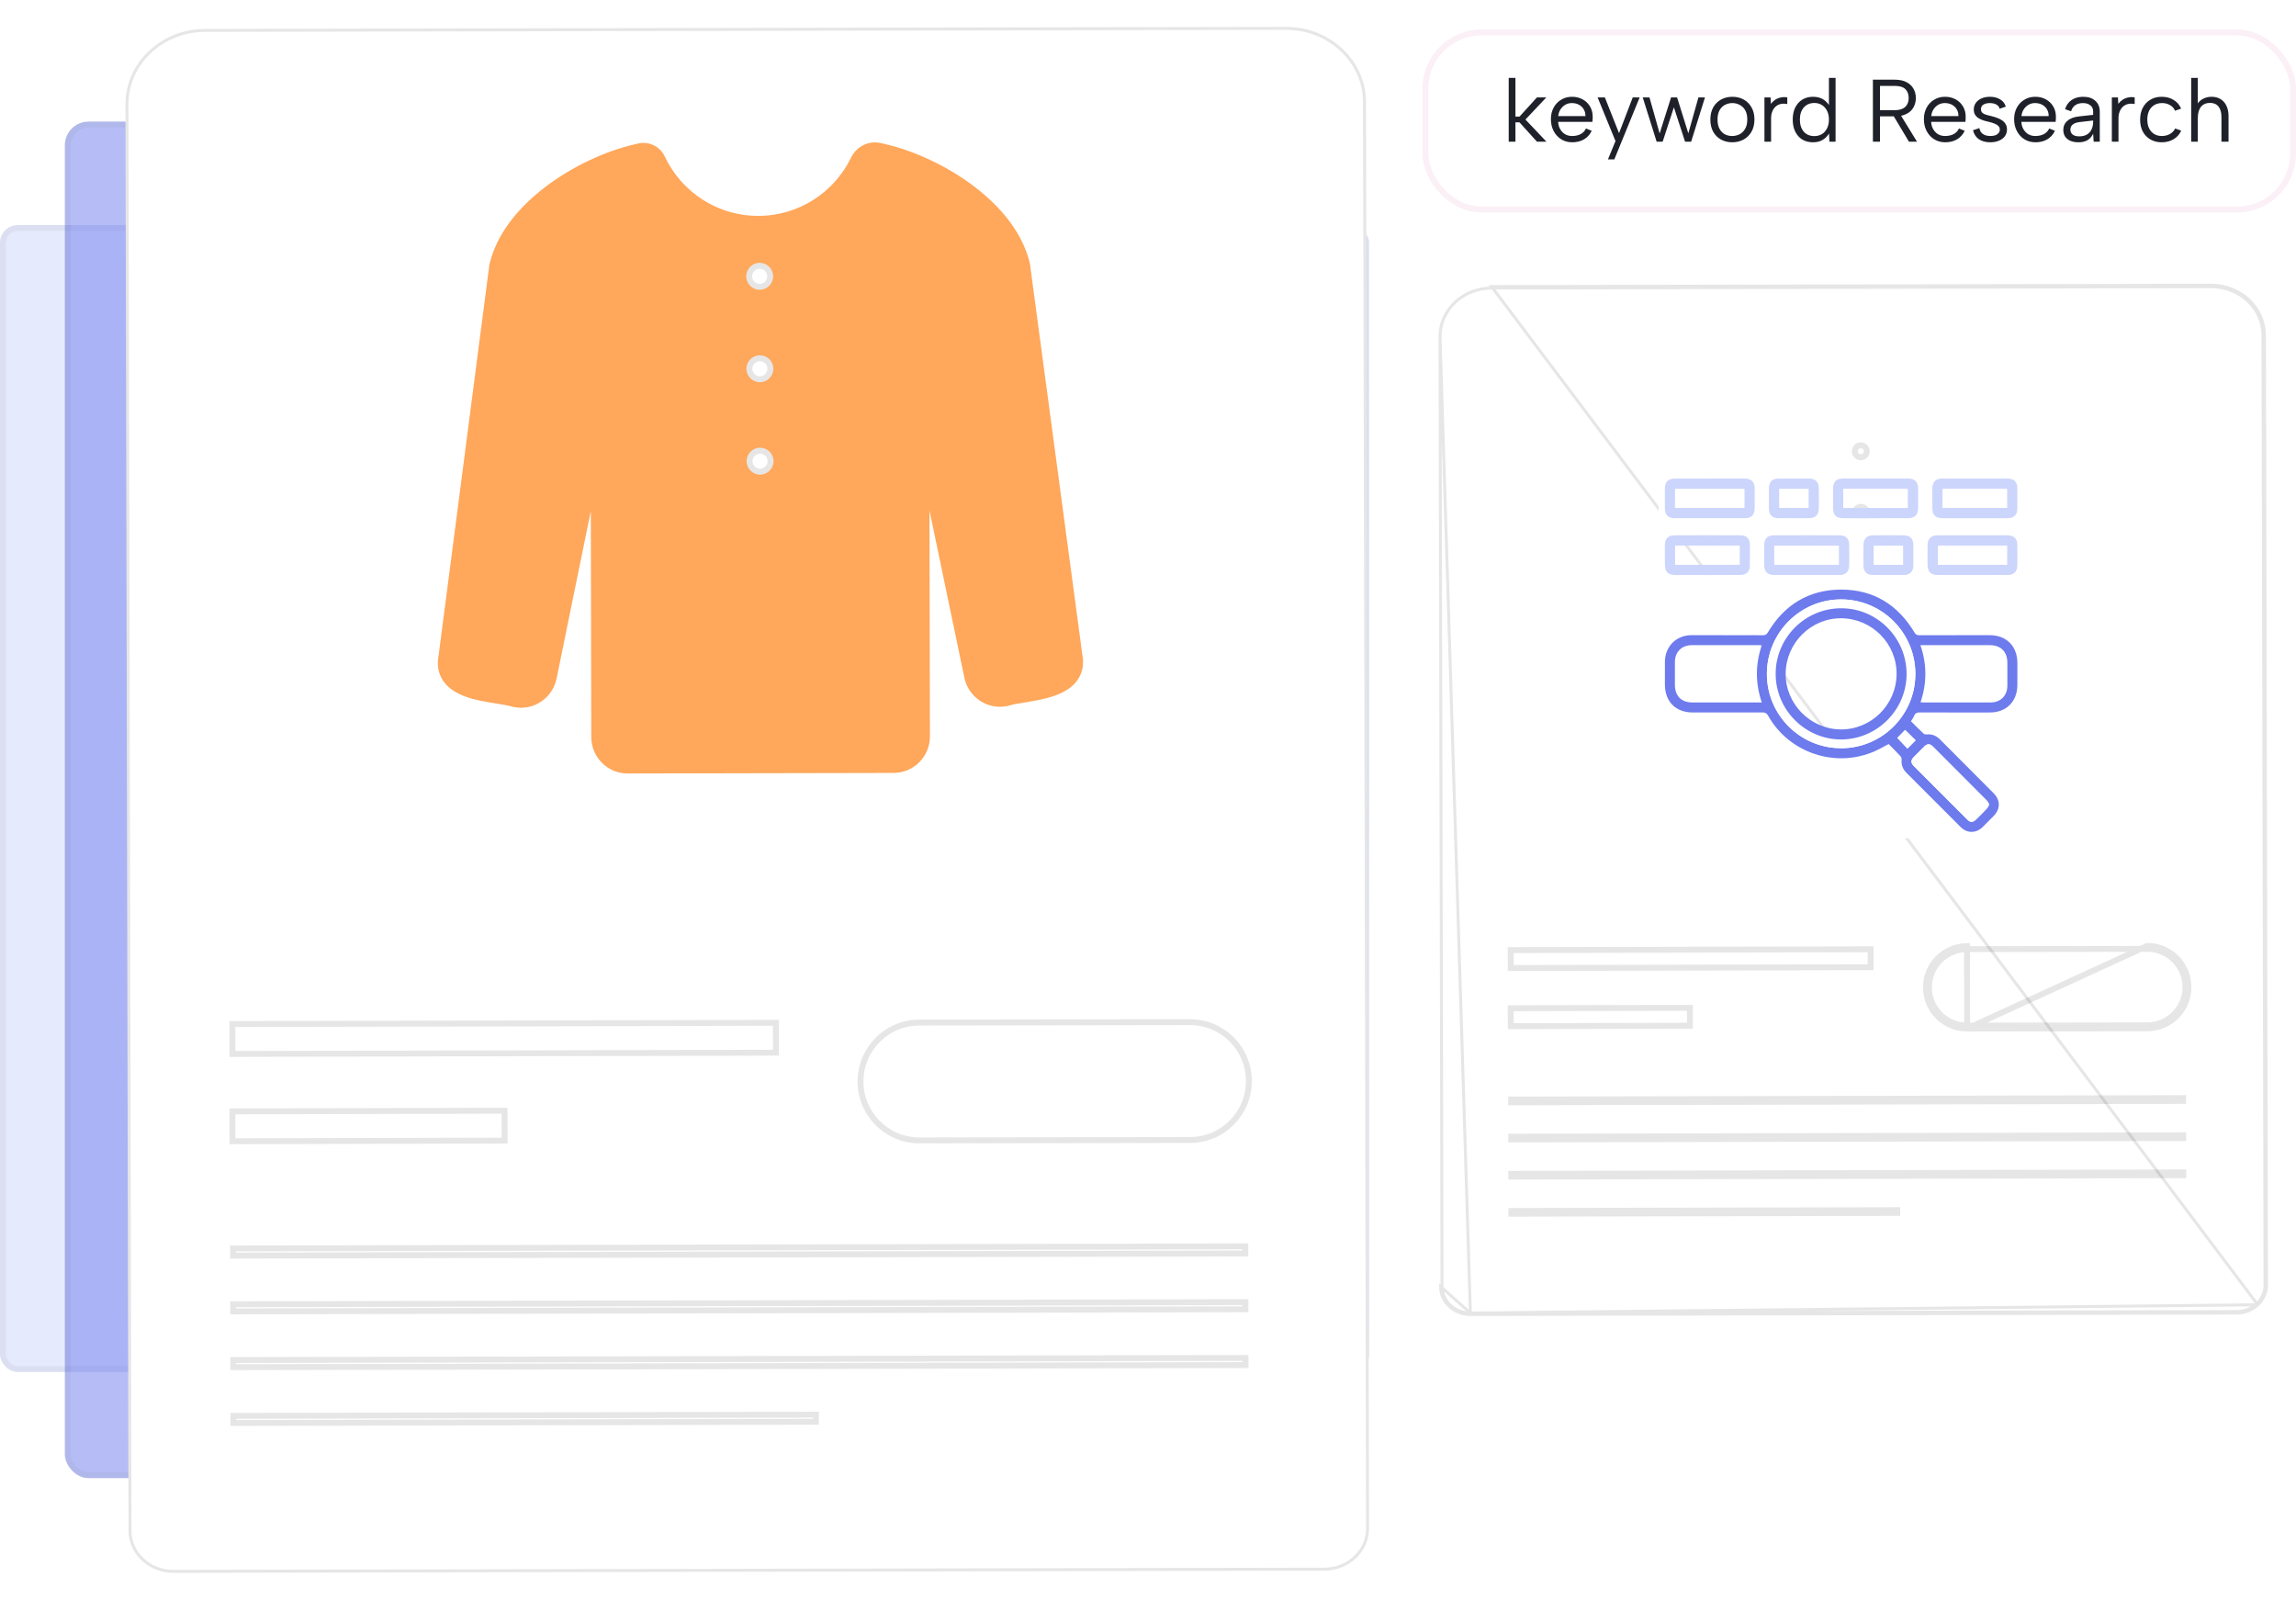 <svg width="389" height="271" viewBox="0 0 389 271" fill="none" xmlns="http://www.w3.org/2000/svg">
<g opacity="0.5">
<rect y="38.122" width="231.949" height="194.311" rx="3" fill="#CCD5FC"/>
<rect x="0.5" y="38.622" width="230.949" height="193.311" rx="2.5" stroke="black" stroke-opacity="0.1"/>
</g>
<g opacity="0.5">
<rect x="10.99" y="20.605" width="209.968" height="229.796" rx="4" fill="#6D7BED"/>
<rect x="11.49" y="21.105" width="208.968" height="228.796" rx="3.5" stroke="black" stroke-opacity="0.1"/>
</g>
<g filter="url(#filter0_d_1375_1781)">
<path d="M29.357 266.453C25.185 266.453 21.784 263.255 21.776 259.323L21.259 17.655C21.244 10.636 27.293 4.913 34.742 4.899L217.894 4.553C225.358 4.553 231.418 10.252 231.432 17.258L231.949 258.925C231.952 260.833 231.168 262.63 229.738 263.98C228.308 265.333 226.407 266.08 224.382 266.083L29.372 266.453H29.357Z" fill="white"/>
<path d="M34.743 5.149L34.743 5.149L217.894 4.803C225.235 4.803 231.168 10.404 231.182 17.258L231.699 258.926C231.702 260.762 230.948 262.494 229.566 263.798L229.566 263.798C228.184 265.106 226.344 265.83 224.382 265.833L29.372 266.203H29.371H29.357C25.308 266.203 22.034 263.103 22.026 259.322L21.509 17.655C21.509 17.655 21.509 17.655 21.509 17.655C21.495 10.787 27.417 5.162 34.743 5.149Z" stroke="black" stroke-opacity="0.1" stroke-width="0.5"/>
<path d="M39.487 212.709L39.484 211.503L210.985 211.143L210.987 212.349L39.487 212.709Z" stroke="black" stroke-opacity="0.1"/>
<path d="M39.389 193.338L39.376 188.277L85.48 188.164L85.493 193.225L39.389 193.338Z" stroke="black" stroke-opacity="0.1"/>
<path d="M39.388 178.544L39.376 173.483L131.455 173.274L131.467 178.334L39.388 178.544Z" stroke="black" stroke-opacity="0.1"/>
<path d="M39.507 222.161L39.504 220.955L211.004 220.595L211.007 221.801L39.507 222.161Z" stroke="black" stroke-opacity="0.1"/>
<path d="M155.778 193.194L155.778 193.194C150.277 193.205 145.805 188.746 145.794 183.232C145.783 177.72 150.236 173.242 155.74 173.231C155.74 173.231 155.74 173.231 155.74 173.231L201.606 173.162L201.606 173.162C207.108 173.151 211.579 177.61 211.59 183.124C211.601 188.639 207.149 193.114 201.645 193.125C201.645 193.125 201.645 193.125 201.644 193.125L155.778 193.194Z" stroke="black" stroke-opacity="0.1"/>
<path d="M39.522 231.614L39.52 230.408L211.02 230.048L211.022 231.255L39.522 231.614Z" stroke="black" stroke-opacity="0.1"/>
<path d="M39.546 241.066L39.543 239.86L138.233 239.653L138.236 240.859L39.546 241.066Z" stroke="black" stroke-opacity="0.1"/>
<path d="M106.334 130.03C103.5 130.03 101.191 127.72 101.185 124.881L101.088 76.743L93.313 114.771C92.825 117.161 90.706 118.896 88.273 118.896C87.926 118.896 87.578 118.861 87.237 118.789L87.188 118.778L87.139 118.763C86.432 118.542 85.384 118.375 84.276 118.197C81.266 117.716 77.521 117.115 75.936 114.797C75.235 113.77 75.028 112.533 75.324 111.112L83.905 45.057L83.917 45.008C85.235 39.293 89.712 34.944 93.236 32.298C97.567 29.047 102.908 26.534 107.891 25.397C108.066 25.357 108.241 25.32 108.416 25.282L108.445 25.276C108.635 25.236 108.836 25.216 109.04 25.216C110.183 25.216 111.239 25.889 111.728 26.933C114.76 33.402 121.331 37.581 128.459 37.581H128.496C135.639 37.567 142.006 33.555 145.11 27.109C145.69 25.904 146.914 25.127 148.223 25.127C148.45 25.127 148.68 25.15 148.904 25.196L148.933 25.202C149.125 25.242 149.323 25.285 149.518 25.328C154.49 26.447 159.825 28.941 164.156 32.168C167.683 34.794 172.166 39.12 173.501 44.813L173.513 44.861L182.364 110.899C182.665 112.317 182.464 113.557 181.766 114.584C180.19 116.908 176.448 117.524 173.441 118.018C172.332 118.2 171.284 118.372 170.578 118.597L170.529 118.611L170.48 118.622C170.133 118.694 169.776 118.732 169.423 118.732C166.999 118.732 164.883 117.006 164.386 114.627L156.457 76.628L156.554 124.766C156.56 127.611 154.254 129.929 151.414 129.935L106.334 130.027V130.03Z" fill="#FFA75A"/>
<path d="M148.222 26.136C148.38 26.136 148.538 26.153 148.698 26.184C148.704 26.184 148.713 26.187 148.719 26.19C148.911 26.23 149.103 26.274 149.296 26.317C158.535 28.396 170.341 35.766 172.52 45.047L181.369 111.077C182.632 116.855 173.675 116.562 170.272 117.641C169.985 117.701 169.7 117.73 169.419 117.73C167.498 117.73 165.774 116.384 165.367 114.428L155.43 66.801L155.548 124.774C155.554 127.066 153.701 128.93 151.412 128.933L128.88 128.979L106.347 129.025H106.339C104.053 129.025 102.197 127.173 102.195 124.883L102.077 66.91L92.333 114.577C91.931 116.542 90.205 117.897 88.275 117.897C87.999 117.897 87.72 117.868 87.439 117.81C84.033 116.743 75.076 117.074 76.316 111.292L84.894 45.246C87.043 35.929 98.852 28.503 108.111 26.392C108.28 26.351 108.452 26.314 108.625 26.276C108.63 26.276 108.636 26.276 108.642 26.274C108.774 26.245 108.906 26.233 109.038 26.233C109.788 26.233 110.488 26.673 110.816 27.372C113.929 34.008 120.661 38.599 128.458 38.599C128.469 38.599 128.483 38.599 128.498 38.599C136.214 38.584 142.871 34.077 146.016 27.556C146.433 26.694 147.297 26.144 148.225 26.144M148.222 24.122C146.527 24.122 144.951 25.123 144.204 26.673C142.797 29.59 140.611 32.061 137.883 33.815C135.083 35.616 131.835 36.571 128.492 36.577H128.455C125.072 36.577 121.792 35.607 118.969 33.775C116.215 31.989 114.024 29.475 112.631 26.507C111.976 25.111 110.563 24.208 109.032 24.208C108.76 24.208 108.487 24.237 108.223 24.295L108.194 24.3C108.019 24.338 107.841 24.378 107.66 24.418C102.545 25.583 97.065 28.163 92.626 31.494C85.997 36.467 83.694 41.466 82.93 44.783L82.907 44.878L82.896 44.975L74.326 110.947C73.984 112.63 74.246 114.114 75.102 115.365C76.931 118.04 80.911 118.679 84.111 119.191C85.185 119.363 86.195 119.525 86.833 119.723L86.931 119.755L87.031 119.775C87.439 119.858 87.855 119.901 88.269 119.901C91.178 119.901 93.711 117.828 94.294 114.971L100.098 86.579L100.176 124.88C100.181 128.272 102.944 131.033 106.33 131.033L128.877 130.987L151.409 130.941C154.804 130.935 157.558 128.162 157.552 124.762L157.475 86.461L163.394 114.83C163.985 117.672 166.518 119.735 169.416 119.735C169.838 119.735 170.263 119.691 170.68 119.602L170.78 119.582L170.878 119.55C171.515 119.349 172.526 119.182 173.597 119.007C176.794 118.48 180.774 117.828 182.592 115.147C183.442 113.893 183.698 112.406 183.347 110.726L174.508 44.774L174.493 44.676L174.47 44.581C173.695 41.277 171.377 36.3 164.746 31.362C160.306 28.054 154.833 25.497 149.729 24.349C149.528 24.303 149.327 24.26 149.126 24.217L149.098 24.211C148.808 24.151 148.512 24.122 148.216 24.122H148.222Z" fill="#FFA75A"/>
<path d="M130.987 46.804C130.987 48.064 129.974 49.085 128.716 49.088C127.458 49.091 126.438 48.073 126.436 46.813C126.436 45.553 127.449 44.532 128.707 44.529C129.965 44.529 130.985 45.545 130.987 46.804Z" fill="white"/>
<path d="M130.487 46.805C130.487 47.791 129.695 48.586 128.715 48.588C127.734 48.59 126.938 47.797 126.936 46.812C126.936 45.827 127.728 45.032 128.708 45.029C129.69 45.03 130.485 45.822 130.487 46.805Z" stroke="black" stroke-opacity="0.1"/>
<path d="M131.019 62.464C131.019 63.724 130.005 64.745 128.747 64.748C127.489 64.748 126.47 63.733 126.467 62.473C126.464 61.213 127.481 60.192 128.738 60.189C129.996 60.189 131.016 61.204 131.019 62.464Z" fill="white"/>
<path d="M130.519 62.465C130.518 63.45 129.727 64.245 128.747 64.248C127.764 64.248 126.969 63.455 126.967 62.472C126.965 61.488 127.758 60.691 128.739 60.689C129.721 60.689 130.516 61.481 130.519 62.465Z" stroke="black" stroke-opacity="0.1"/>
<path d="M131.051 78.123C131.051 79.383 130.037 80.404 128.779 80.407C127.521 80.407 126.502 79.392 126.499 78.132C126.496 76.872 127.513 75.851 128.771 75.848C130.029 75.848 131.048 76.864 131.051 78.123Z" fill="white"/>
<path d="M130.551 78.124C130.551 79.109 129.759 79.905 128.779 79.907C127.797 79.907 127.001 79.115 126.999 78.131C126.997 77.147 127.79 76.351 128.771 76.348C129.753 76.349 130.548 77.14 130.551 78.124Z" stroke="black" stroke-opacity="0.1"/>
</g>
<g filter="url(#filter1_d_1375_1781)">
<path d="M249.115 222.69C246.336 222.69 244.073 220.561 244.067 217.943L243.723 57.041C243.713 52.367 247.74 48.556 252.7 48.547L374.643 48.317C379.612 48.317 383.647 52.111 383.656 56.776L384 217.678C384.002 218.948 383.48 220.145 382.528 221.044C381.576 221.945 380.31 222.442 378.962 222.444L249.124 222.69H249.115Z" fill="white"/>
<path d="M382.528 221.044C383.48 220.145 384.002 218.948 384 217.678L383.656 56.776C383.647 52.111 379.612 48.317 374.643 48.317M382.528 221.044L252.7 48.547L374.643 48.317M382.528 221.044C381.576 221.945 380.31 222.442 378.962 222.444L249.124 222.69M382.528 221.044L249.124 222.44M374.643 48.317L374.643 48.567L374.643 48.567M374.643 48.317V48.567M374.643 48.567C379.489 48.567 383.397 52.264 383.406 56.776L383.75 217.679C383.752 218.878 383.26 220.009 382.357 220.862L382.356 220.862C381.452 221.718 380.248 222.192 378.962 222.194L249.124 222.44M374.643 48.567L252.7 48.797L252.7 48.797C247.864 48.806 243.963 52.518 243.973 57.04L249.124 222.44M249.124 222.44V222.69M249.124 222.44H249.115C246.46 222.44 244.322 220.409 244.317 217.942L243.973 57.04L249.124 222.44ZM249.124 222.44L249.124 222.69M249.124 222.44L244.067 217.943C244.073 220.561 246.336 222.69 249.115 222.69H249.124" stroke="black" stroke-opacity="0.1" stroke-width="0.5"/>
<path d="M256.025 186.74L256.024 186.271L369.875 186.032L369.876 186.501L256.025 186.74Z" stroke="black" stroke-opacity="0.1"/>
<path d="M255.96 173.841L255.952 170.806L286.314 170.732L286.322 173.767L255.96 173.841Z" stroke="black" stroke-opacity="0.1"/>
<path d="M255.959 163.991L255.952 160.956L316.925 160.818L316.931 163.853L255.959 163.991Z" stroke="black" stroke-opacity="0.1"/>
<path d="M256.04 193.033L256.039 192.564L369.89 192.326L369.891 192.794L256.04 193.033Z" stroke="black" stroke-opacity="0.1"/>
<path d="M333.286 174.246L363.824 174.2C367.673 174.193 370.785 171.063 370.778 167.208C370.77 163.353 367.644 160.236 363.797 160.243L333.286 174.246ZM333.286 174.246C329.439 174.254 326.312 171.136 326.305 167.281C326.297 163.428 329.41 160.297 333.259 160.289L333.286 174.246ZM370.278 167.209C370.285 170.789 367.395 173.693 363.823 173.7L333.285 173.746H333.285C329.714 173.753 326.812 170.86 326.805 167.28C326.798 163.702 329.688 160.796 333.26 160.789C333.26 160.789 333.26 160.789 333.26 160.789L363.798 160.743L363.798 160.743C367.368 160.736 370.271 163.63 370.278 167.209Z" stroke="black" stroke-opacity="0.1"/>
<path d="M256.049 199.327L256.048 198.858L369.899 198.62L369.9 199.088L256.049 199.327Z" stroke="black" stroke-opacity="0.1"/>
<path d="M256.065 205.619L256.064 205.15L321.437 205.013L321.438 205.482L256.065 205.619Z" stroke="black" stroke-opacity="0.1"/>
<path d="M316.781 76.448C316.781 77.287 316.106 77.967 315.268 77.969C314.431 77.97 313.752 77.293 313.75 76.454C313.75 75.615 314.425 74.935 315.262 74.933C316.1 74.933 316.779 75.609 316.781 76.448Z" fill="white"/>
<path d="M316.281 76.448C316.28 77.013 315.827 77.467 315.267 77.469C314.707 77.47 314.252 77.017 314.25 76.453C314.25 75.889 314.703 75.435 315.263 75.433C315.825 75.433 316.279 75.886 316.281 76.448Z" stroke="black" stroke-opacity="0.1"/>
<path d="M316.799 86.874C316.799 87.713 316.124 88.392 315.287 88.394C314.449 88.394 313.77 87.718 313.769 86.879C313.767 86.041 314.444 85.361 315.281 85.359C316.119 85.359 316.797 86.035 316.799 86.874Z" fill="white"/>
<path d="M316.299 86.874C316.299 87.439 315.846 87.893 315.286 87.894C314.724 87.894 314.27 87.441 314.269 86.878C314.267 86.316 314.721 85.861 315.282 85.859C315.843 85.859 316.298 86.312 316.299 86.874Z" stroke="black" stroke-opacity="0.1"/>
<path d="M316.823 97.3C316.823 98.139 316.148 98.819 315.31 98.82C314.473 98.82 313.794 98.144 313.792 97.306C313.79 96.467 314.467 95.787 315.304 95.785C316.142 95.785 316.821 96.461 316.823 97.3Z" fill="white"/>
<path d="M316.323 97.301C316.322 97.865 315.869 98.319 315.31 98.32C314.748 98.32 314.293 97.867 314.292 97.305C314.291 96.742 314.744 96.287 315.305 96.285C315.867 96.285 316.321 96.738 316.323 97.301Z" stroke="black" stroke-opacity="0.1"/>
</g>
<g clip-path="url(#clip0_1375_1781)">
<path d="M343 142H281V80H343V142ZM323.764 122.183C323.961 121.855 324.171 121.597 324.281 121.303C324.477 120.768 324.841 120.686 325.359 120.688C329.287 120.708 333.216 120.702 337.144 120.697C339.94 120.694 341.784 118.836 341.791 116.02C341.794 114.788 341.792 113.556 341.791 112.326C341.786 109.442 339.945 107.603 337.06 107.601C333.091 107.6 329.123 107.595 325.154 107.611C324.758 107.611 324.558 107.485 324.355 107.144C321.545 102.446 317.406 99.877 311.932 99.882C306.464 99.887 302.317 102.443 299.511 107.146C299.306 107.488 299.104 107.611 298.71 107.609C294.661 107.595 290.612 107.592 286.562 107.603C284.003 107.609 282.1 109.521 282.079 112.083C282.067 113.375 282.075 114.668 282.077 115.96C282.08 118.857 283.905 120.696 286.785 120.697C290.713 120.7 294.642 120.705 298.57 120.689C299.038 120.687 299.314 120.802 299.563 121.245C303.128 127.585 311.005 130.196 317.653 127.249C318.436 126.902 319.18 126.464 319.987 126.045C320.661 126.732 321.348 127.414 322.004 128.124C322.13 128.26 322.188 128.518 322.173 128.712C322.107 129.576 322.379 130.294 322.986 130.903C326.05 133.971 329.105 137.048 332.179 140.106C333.285 141.207 334.787 141.191 335.901 140.109C336.537 139.491 337.162 138.861 337.782 138.225C338.938 137.04 338.933 135.548 337.754 134.363C334.738 131.332 331.712 128.312 328.698 125.279C328.076 124.655 327.358 124.343 326.472 124.416C326.289 124.43 326.04 124.409 325.923 124.298C325.19 123.612 324.484 122.895 323.762 122.181L323.764 122.183ZM334.201 97.415C336.193 97.415 338.185 97.421 340.178 97.412C341.205 97.407 341.779 96.821 341.789 95.792C341.799 94.664 341.796 93.533 341.789 92.405C341.784 91.254 341.245 90.689 340.091 90.687C336.167 90.677 332.242 90.679 328.319 90.687C327.127 90.689 326.585 91.246 326.578 92.432C326.572 93.501 326.573 94.57 326.578 95.639C326.583 96.861 327.132 97.415 328.344 97.416C330.296 97.42 332.248 97.416 334.201 97.416V97.415ZM289.68 81.072C287.709 81.072 285.736 81.069 283.764 81.072C282.648 81.075 282.085 81.632 282.079 82.735C282.072 83.864 282.072 84.994 282.079 86.123C282.085 87.211 282.618 87.777 283.703 87.779C287.688 87.79 291.671 87.79 295.656 87.779C296.731 87.776 297.278 87.204 297.288 86.121C297.299 84.992 297.299 83.862 297.288 82.734C297.277 81.629 296.708 81.074 295.596 81.07C293.624 81.066 291.651 81.07 289.68 81.07V81.072ZM306.071 97.415C307.925 97.415 309.777 97.42 311.63 97.413C312.72 97.41 313.284 96.868 313.297 95.794C313.311 94.623 313.311 93.453 313.297 92.282C313.284 91.262 312.749 90.695 311.724 90.69C307.978 90.672 304.231 90.672 300.485 90.69C299.448 90.695 298.904 91.291 298.894 92.339C298.885 93.45 298.888 94.559 298.894 95.669C298.901 96.853 299.456 97.412 300.633 97.415C302.447 97.42 304.258 97.415 306.071 97.415ZM289.27 97.415C291.143 97.415 293.016 97.423 294.89 97.412C295.891 97.405 296.464 96.83 296.474 95.833C296.485 94.641 296.485 93.451 296.474 92.26C296.464 91.281 295.93 90.698 294.942 90.692C291.175 90.671 287.408 90.671 283.643 90.692C282.629 90.697 282.09 91.289 282.082 92.3C282.072 93.411 282.077 94.52 282.08 95.631C282.083 96.888 282.618 97.415 283.895 97.416C285.687 97.418 287.481 97.416 289.273 97.416L289.27 97.415ZM334.538 87.785C336.411 87.785 338.284 87.795 340.157 87.782C341.247 87.774 341.783 87.217 341.789 86.131C341.796 84.979 341.799 83.83 341.789 82.679C341.779 81.647 341.206 81.075 340.166 81.074C336.44 81.067 332.715 81.067 328.989 81.074C327.957 81.075 327.402 81.65 327.393 82.7C327.385 83.81 327.389 84.92 327.393 86.031C327.397 87.28 327.897 87.781 329.161 87.785C330.954 87.792 332.746 87.785 334.54 87.785H334.538ZM317.75 87.785C319.622 87.785 321.495 87.798 323.368 87.781C324.413 87.771 324.96 87.203 324.972 86.155C324.983 85.005 324.984 83.854 324.972 82.703C324.96 81.637 324.382 81.074 323.305 81.072C319.6 81.067 315.894 81.067 312.187 81.072C311.141 81.072 310.582 81.626 310.569 82.674C310.555 83.783 310.561 84.894 310.566 86.005C310.571 87.296 311.062 87.782 312.371 87.785C314.164 87.79 315.956 87.785 317.75 87.785ZM319.923 97.415C320.809 97.415 321.694 97.425 322.579 97.412C323.58 97.397 324.148 96.832 324.159 95.829C324.172 94.66 324.169 93.49 324.159 92.319C324.151 91.265 323.62 90.7 322.567 90.687C320.817 90.664 319.065 90.664 317.314 90.687C316.298 90.7 315.738 91.263 315.72 92.269C315.697 93.459 315.696 94.649 315.72 95.839C315.741 96.842 316.324 97.397 317.323 97.41C318.189 97.421 319.054 97.413 319.92 97.412L319.923 97.415ZM303.895 87.785C304.78 87.785 305.666 87.8 306.551 87.782C307.568 87.761 308.125 87.222 308.146 86.21C308.17 85.02 308.172 83.83 308.146 82.64C308.123 81.631 307.547 81.08 306.543 81.075C304.792 81.066 303.041 81.066 301.29 81.075C300.289 81.08 299.721 81.648 299.71 82.651C299.697 83.82 299.7 84.991 299.71 86.161C299.718 87.228 300.238 87.763 301.3 87.784C302.166 87.802 303.031 87.787 303.896 87.787L303.895 87.785Z" fill="white"/>
<path d="M323.763 122.183C324.485 122.896 325.191 123.613 325.924 124.3C326.043 124.411 326.29 124.432 326.473 124.417C327.359 124.346 328.078 124.656 328.699 125.281C331.714 128.313 334.739 131.333 337.755 134.365C338.934 135.548 338.939 137.04 337.783 138.227C337.163 138.861 336.538 139.493 335.902 140.111C334.788 141.193 333.286 141.209 332.18 140.108C329.106 137.05 326.051 133.972 322.987 130.905C322.378 130.296 322.107 129.578 322.175 128.714C322.189 128.52 322.131 128.262 322.005 128.126C321.35 127.416 320.662 126.734 319.988 126.047C319.181 126.466 318.437 126.904 317.654 127.251C311.005 130.198 303.129 127.585 299.564 121.246C299.315 120.804 299.039 120.689 298.571 120.691C294.643 120.707 290.714 120.702 286.786 120.699C283.906 120.697 282.081 118.86 282.078 115.962C282.078 114.67 282.068 113.377 282.08 112.085C282.101 109.523 284.004 107.611 286.563 107.605C290.613 107.593 294.662 107.595 298.712 107.611C299.105 107.611 299.307 107.49 299.512 107.148C302.318 102.445 306.465 99.889 311.933 99.884C317.407 99.879 321.547 102.446 324.356 107.146C324.559 107.487 324.76 107.614 325.155 107.613C329.124 107.597 333.092 107.602 337.061 107.603C339.946 107.603 341.787 109.444 341.792 112.327C341.793 113.559 341.795 114.791 341.792 116.022C341.785 118.839 339.943 120.697 337.145 120.699C333.217 120.702 329.288 120.709 325.36 120.689C324.842 120.686 324.479 120.77 324.282 121.304C324.174 121.6 323.962 121.857 323.765 122.184L323.763 122.183ZM325.391 118.973C325.598 118.986 325.736 119 325.874 119C329.679 119 333.485 119.007 337.29 118.999C338.955 118.996 340.084 117.851 340.097 116.177C340.106 114.866 340.101 113.553 340.097 112.242C340.092 110.417 338.978 109.3 337.158 109.297C334.056 109.294 330.956 109.297 327.855 109.297C327.051 109.297 326.248 109.297 325.367 109.297C326.486 112.541 326.473 115.747 325.388 118.973H325.391ZM298.494 109.297C294.465 109.297 290.538 109.292 286.613 109.298C284.915 109.302 283.78 110.446 283.77 112.153C283.762 113.445 283.767 114.736 283.77 116.028C283.773 117.904 284.863 119 286.728 119.002C290.434 119.005 294.139 119.002 297.844 119.002H298.489C297.389 115.737 297.386 112.55 298.495 109.297H298.494ZM311.959 126.755C318.894 126.742 324.509 121.109 324.511 114.158C324.513 107.191 318.86 101.534 311.908 101.544C304.962 101.555 299.336 107.23 299.356 114.208C299.377 121.149 305.018 126.765 311.958 126.754L311.959 126.755ZM337.034 136.286C336.867 136.025 336.764 135.778 336.59 135.602C333.551 132.544 330.506 129.49 327.454 126.444C326.973 125.964 326.524 125.975 326.035 126.452C325.428 127.041 324.832 127.643 324.241 128.249C323.72 128.783 323.713 129.232 324.241 129.762C327.254 132.789 330.272 135.813 333.293 138.831C333.822 139.359 334.232 139.364 334.755 138.858C335.379 138.256 335.992 137.644 336.586 137.014C336.769 136.821 336.872 136.553 337.034 136.285V136.286ZM322.774 123.662C322.317 124.128 321.86 124.595 321.456 125.008C321.999 125.582 322.591 126.206 323.164 126.812C323.634 126.342 324.098 125.879 324.563 125.415C323.968 124.834 323.353 124.228 322.774 123.662Z" fill="#6D7BED"/>
<path d="M334.2 97.415C332.248 97.415 330.296 97.418 328.344 97.415C327.132 97.413 326.583 96.86 326.578 95.637C326.573 94.569 326.573 93.5 326.578 92.431C326.584 91.244 327.127 90.687 328.318 90.685C332.242 90.677 336.167 90.676 340.09 90.685C341.245 90.689 341.784 91.252 341.789 92.403C341.794 93.532 341.797 94.662 341.789 95.791C341.781 96.821 341.204 97.405 340.177 97.41C338.185 97.42 336.193 97.413 334.2 97.413V97.415ZM340.073 92.418H328.317V95.684H340.073V92.418Z" fill="#CCD5FC"/>
<path d="M289.68 81.072C291.651 81.072 293.624 81.069 295.595 81.072C296.708 81.076 297.278 81.631 297.287 82.735C297.299 83.864 297.299 84.994 297.287 86.123C297.278 87.206 296.73 87.778 295.655 87.781C291.67 87.792 287.687 87.792 283.702 87.781C282.617 87.778 282.085 87.213 282.078 86.124C282.072 84.996 282.072 83.865 282.078 82.737C282.085 81.634 282.648 81.076 283.764 81.074C285.735 81.069 287.708 81.074 289.68 81.074V81.072ZM283.788 86.05H295.565V82.809H283.788V86.05Z" fill="#CCD5FC"/>
<path d="M306.071 97.415C304.258 97.415 302.446 97.418 300.633 97.415C299.456 97.412 298.899 96.853 298.894 95.669C298.889 94.559 298.885 93.449 298.894 92.339C298.904 91.291 299.448 90.695 300.485 90.69C304.23 90.672 307.978 90.672 311.724 90.69C312.749 90.695 313.282 91.262 313.296 92.282C313.312 93.453 313.311 94.623 313.296 95.794C313.283 96.868 312.72 97.41 311.63 97.413C309.777 97.42 307.925 97.415 306.071 97.415ZM300.604 95.686H311.561V92.426H300.604V95.686Z" fill="#CCD5FC"/>
<path d="M289.27 97.415C287.478 97.415 285.684 97.417 283.892 97.415C282.615 97.415 282.08 96.887 282.077 95.629C282.075 94.519 282.069 93.409 282.078 92.298C282.087 91.289 282.626 90.697 283.64 90.69C287.407 90.671 291.173 90.671 294.939 90.69C295.927 90.695 296.461 91.28 296.471 92.258C296.482 93.45 296.484 94.64 296.471 95.831C296.461 96.829 295.888 97.404 294.887 97.41C293.014 97.421 291.141 97.413 289.267 97.413L289.27 97.415ZM283.801 95.679H294.756V92.416H283.801V95.679Z" fill="#CCD5FC"/>
<path d="M334.538 87.787C332.745 87.787 330.953 87.792 329.159 87.787C327.895 87.782 327.395 87.282 327.391 86.032C327.388 84.921 327.385 83.812 327.391 82.701C327.399 81.652 327.955 81.077 328.987 81.075C332.713 81.069 336.438 81.069 340.164 81.075C341.204 81.077 341.779 81.648 341.787 82.68C341.797 83.83 341.795 84.981 341.787 86.132C341.781 87.219 341.243 87.776 340.155 87.784C338.282 87.798 336.409 87.787 334.536 87.789L334.538 87.787ZM329.116 86.045H340.068V82.796H329.116V86.045Z" fill="#CCD5FC"/>
<path d="M317.75 87.785C315.957 87.785 314.165 87.789 312.371 87.785C311.062 87.782 310.573 87.298 310.566 86.004C310.561 84.894 310.555 83.784 310.569 82.674C310.584 81.626 311.143 81.074 312.187 81.072C315.893 81.067 319.598 81.067 323.305 81.072C324.382 81.072 324.959 81.637 324.972 82.703C324.984 83.852 324.984 85.004 324.972 86.155C324.96 87.203 324.411 87.771 323.368 87.781C321.495 87.797 319.622 87.785 317.75 87.785ZM312.291 86.053H323.233V82.8H312.291V86.053Z" fill="#CCD5FC"/>
<path d="M319.923 97.415C319.057 97.415 318.192 97.425 317.327 97.413C316.327 97.4 315.744 96.845 315.723 95.842C315.697 94.653 315.701 93.463 315.723 92.273C315.743 91.267 316.301 90.703 317.317 90.69C319.067 90.668 320.819 90.668 322.571 90.69C323.623 90.703 324.155 91.268 324.163 92.323C324.171 93.493 324.174 94.662 324.163 95.833C324.151 96.835 323.585 97.4 322.582 97.415C321.697 97.428 320.811 97.418 319.926 97.418L319.923 97.415ZM322.435 95.691V92.432H317.444V95.691H322.435Z" fill="#CCD5FC"/>
<path d="M303.895 87.785C303.03 87.785 302.164 87.798 301.299 87.782C300.236 87.761 299.717 87.227 299.708 86.16C299.7 84.991 299.697 83.82 299.708 82.65C299.718 81.648 300.288 81.08 301.289 81.074C303.039 81.064 304.791 81.064 306.541 81.074C307.546 81.079 308.122 81.629 308.145 82.638C308.171 83.828 308.169 85.018 308.145 86.208C308.125 87.22 307.567 87.761 306.549 87.781C305.665 87.798 304.778 87.784 303.893 87.784L303.895 87.785ZM306.427 82.811H301.438V86.05H306.427V82.811Z" fill="#CCD5FC"/>
<path d="M311.959 126.755C305.018 126.768 299.377 121.152 299.357 114.21C299.336 107.232 304.962 101.555 311.909 101.545C318.862 101.534 324.514 107.193 324.513 114.16C324.511 121.11 318.896 126.744 311.961 126.757L311.959 126.755ZM311.921 103.045C305.821 103.059 300.846 108.047 300.843 114.152C300.84 120.269 305.877 125.3 311.975 125.27C318.066 125.239 323.045 120.216 323.024 114.127C323.003 108.019 318.006 103.032 311.921 103.045Z" fill="white"/>
<path d="M337.035 136.286C336.875 136.554 336.77 136.822 336.587 137.016C335.993 137.646 335.378 138.258 334.756 138.86C334.233 139.365 333.823 139.36 333.294 138.832C330.271 135.813 327.255 132.791 324.242 129.763C323.714 129.234 323.721 128.783 324.242 128.25C324.833 127.645 325.429 127.044 326.036 126.453C326.525 125.977 326.976 125.966 327.455 126.445C330.507 129.492 333.552 132.544 336.591 135.603C336.765 135.779 336.868 136.026 337.035 136.288V136.286Z" fill="white"/>
<path d="M322.775 123.662C323.354 124.23 323.969 124.834 324.563 125.415C324.098 125.88 323.635 126.343 323.165 126.812C322.592 126.206 322 125.58 321.457 125.008C321.861 124.595 322.319 124.128 322.775 123.662Z" fill="white"/>
<path d="M311.92 103.045C318.004 103.03 323.001 108.018 323.024 114.127C323.045 120.216 318.066 125.239 311.975 125.27C305.879 125.3 300.84 120.269 300.843 114.152C300.846 108.047 305.821 103.059 311.92 103.045ZM312.011 104.742C306.885 104.668 302.604 108.877 302.535 114.06C302.467 119.205 306.66 123.5 311.824 123.571C316.987 123.642 321.277 119.422 321.33 114.216C321.384 109.066 317.202 104.816 312.011 104.74V104.742Z" fill="#6D7BED"/>
</g>
<rect x="241.5" y="5.5" width="147" height="30" rx="9.5" fill="white" stroke="#FAF0F6"/>
<path d="M255.614 13.2H256.754V19.755H257.444L260.399 16.5H261.989L258.449 20.25L262.004 24H260.399L257.444 20.73H256.754V24H255.614V13.2ZM266.377 24.105C265.677 24.105 265.052 23.935 264.502 23.595C263.962 23.255 263.537 22.79 263.227 22.2C262.917 21.61 262.762 20.935 262.762 20.175C262.762 19.445 262.917 18.795 263.227 18.225C263.537 17.655 263.962 17.21 264.502 16.89C265.042 16.56 265.657 16.395 266.347 16.395C267.027 16.395 267.632 16.545 268.162 16.845C268.702 17.145 269.122 17.56 269.422 18.09C269.722 18.62 269.862 19.225 269.842 19.905C269.842 20.015 269.837 20.13 269.827 20.25C269.817 20.37 269.807 20.5 269.797 20.64H263.992C264.012 21.11 264.127 21.525 264.337 21.885C264.547 22.245 264.822 22.53 265.162 22.74C265.512 22.94 265.907 23.04 266.347 23.04C266.927 23.04 267.417 22.93 267.817 22.71C268.227 22.49 268.522 22.175 268.702 21.765L269.677 22.155C269.377 22.785 268.942 23.27 268.372 23.61C267.802 23.94 267.137 24.105 266.377 24.105ZM268.612 19.665C268.622 19.235 268.527 18.855 268.327 18.525C268.137 18.195 267.867 17.935 267.517 17.745C267.167 17.555 266.762 17.46 266.302 17.46C265.902 17.46 265.537 17.555 265.207 17.745C264.877 17.935 264.602 18.2 264.382 18.54C264.172 18.87 264.047 19.245 264.007 19.665H268.612ZM276.629 16.5H277.799L273.509 27H272.429L273.704 23.895L270.674 16.5H271.904L274.304 22.56L276.629 16.5ZM281.695 24H280.675L278.32 16.5H279.46L281.185 22.605L283.12 16.5H284.14L286.045 22.59L287.755 16.5H288.865L286.525 24H285.49L283.6 18.18L281.695 24ZM293.483 24.105C292.773 24.105 292.138 23.95 291.578 23.64C291.018 23.33 290.578 22.89 290.258 22.32C289.938 21.74 289.778 21.055 289.778 20.265C289.778 19.465 289.938 18.775 290.258 18.195C290.588 17.615 291.033 17.17 291.593 16.86C292.163 16.55 292.803 16.395 293.513 16.395C294.223 16.395 294.858 16.55 295.418 16.86C295.988 17.17 296.433 17.615 296.753 18.195C297.083 18.765 297.248 19.445 297.248 20.235C297.248 21.035 297.083 21.725 296.753 22.305C296.423 22.885 295.973 23.33 295.403 23.64C294.833 23.95 294.193 24.105 293.483 24.105ZM293.468 23.04C293.908 23.04 294.323 22.945 294.713 22.755C295.103 22.555 295.418 22.25 295.658 21.84C295.908 21.42 296.033 20.89 296.033 20.25C296.033 19.6 295.913 19.07 295.673 18.66C295.433 18.25 295.118 17.95 294.728 17.76C294.348 17.56 293.938 17.46 293.498 17.46C293.058 17.46 292.648 17.56 292.268 17.76C291.888 17.95 291.578 18.255 291.338 18.675C291.108 19.085 290.993 19.61 290.993 20.25C290.993 20.9 291.108 21.43 291.338 21.84C291.568 22.25 291.868 22.555 292.238 22.755C292.618 22.945 293.028 23.04 293.468 23.04ZM298.941 16.5H299.976L300.036 17.595C300.236 17.325 300.476 17.095 300.756 16.905C301.046 16.715 301.361 16.585 301.701 16.515C302.051 16.435 302.421 16.43 302.811 16.5V17.625C302.391 17.545 302.011 17.545 301.671 17.625C301.341 17.705 301.056 17.855 300.816 18.075C300.576 18.295 300.391 18.575 300.261 18.915C300.131 19.245 300.066 19.63 300.066 20.07V24H298.941V16.5ZM309.986 18.015L309.866 18.03V13.2H310.991V24H309.956L309.881 22.605C309.651 23.025 309.306 23.38 308.846 23.67C308.396 23.96 307.836 24.105 307.166 24.105C306.476 24.105 305.871 23.95 305.351 23.64C304.841 23.32 304.441 22.87 304.151 22.29C303.871 21.71 303.731 21.03 303.731 20.25C303.731 19.47 303.871 18.795 304.151 18.225C304.441 17.645 304.841 17.195 305.351 16.875C305.871 16.555 306.476 16.395 307.166 16.395C307.876 16.395 308.466 16.55 308.936 16.86C309.406 17.17 309.756 17.555 309.986 18.015ZM304.946 20.25C304.946 21.11 305.166 21.795 305.606 22.305C306.046 22.805 306.646 23.055 307.406 23.055C307.876 23.055 308.296 22.945 308.666 22.725C309.036 22.505 309.326 22.185 309.536 21.765C309.756 21.345 309.866 20.84 309.866 20.25C309.866 19.66 309.756 19.16 309.536 18.75C309.326 18.33 309.036 18.01 308.666 17.79C308.296 17.56 307.876 17.445 307.406 17.445C306.656 17.445 306.056 17.7 305.606 18.21C305.166 18.71 304.946 19.39 304.946 20.25ZM323.377 16.605C323.377 15.975 323.192 15.475 322.822 15.105C322.452 14.735 321.847 14.55 321.007 14.55H318.517V18.66H321.022C321.572 18.66 322.017 18.575 322.357 18.405C322.707 18.235 322.962 17.995 323.122 17.685C323.292 17.375 323.377 17.015 323.377 16.605ZM321.007 13.5C321.827 13.5 322.497 13.64 323.017 13.92C323.547 14.2 323.942 14.575 324.202 15.045C324.462 15.505 324.592 16.025 324.592 16.605C324.592 17.015 324.522 17.405 324.382 17.775C324.252 18.145 324.042 18.475 323.752 18.765C323.462 19.055 323.092 19.285 322.642 19.455C322.192 19.625 321.652 19.71 321.022 19.71H318.517V24H317.317V13.5H321.007ZM321.877 19.26L324.787 24H323.422L320.587 19.26H321.877ZM329.572 24.105C328.872 24.105 328.247 23.935 327.697 23.595C327.157 23.255 326.732 22.79 326.422 22.2C326.112 21.61 325.957 20.935 325.957 20.175C325.957 19.445 326.112 18.795 326.422 18.225C326.732 17.655 327.157 17.21 327.697 16.89C328.237 16.56 328.852 16.395 329.542 16.395C330.222 16.395 330.827 16.545 331.357 16.845C331.897 17.145 332.317 17.56 332.617 18.09C332.917 18.62 333.057 19.225 333.037 19.905C333.037 20.015 333.032 20.13 333.022 20.25C333.012 20.37 333.002 20.5 332.992 20.64H327.187C327.207 21.11 327.322 21.525 327.532 21.885C327.742 22.245 328.017 22.53 328.357 22.74C328.707 22.94 329.102 23.04 329.542 23.04C330.122 23.04 330.612 22.93 331.012 22.71C331.422 22.49 331.717 22.175 331.897 21.765L332.872 22.155C332.572 22.785 332.137 23.27 331.567 23.61C330.997 23.94 330.332 24.105 329.572 24.105ZM331.807 19.665C331.817 19.235 331.722 18.855 331.522 18.525C331.332 18.195 331.062 17.935 330.712 17.745C330.362 17.555 329.957 17.46 329.497 17.46C329.097 17.46 328.732 17.555 328.402 17.745C328.072 17.935 327.797 18.2 327.577 18.54C327.367 18.87 327.242 19.245 327.202 19.665H331.807ZM335.354 21.705C335.414 22.005 335.524 22.255 335.684 22.455C335.844 22.645 336.049 22.79 336.299 22.89C336.559 22.99 336.859 23.04 337.199 23.04C337.729 23.04 338.129 22.94 338.399 22.74C338.679 22.53 338.819 22.27 338.819 21.96C338.819 21.7 338.734 21.49 338.564 21.33C338.404 21.17 338.189 21.04 337.919 20.94C337.649 20.83 337.349 20.735 337.019 20.655C336.759 20.595 336.479 20.525 336.179 20.445C335.879 20.355 335.594 20.235 335.324 20.085C335.054 19.935 334.834 19.74 334.664 19.5C334.494 19.26 334.409 18.945 334.409 18.555C334.409 18.125 334.524 17.75 334.754 17.43C334.994 17.1 335.319 16.845 335.729 16.665C336.149 16.485 336.629 16.395 337.169 16.395C337.789 16.395 338.339 16.53 338.819 16.8C339.309 17.07 339.649 17.49 339.839 18.06L338.789 18.42C338.719 18.16 338.589 17.96 338.399 17.82C338.219 17.68 338.014 17.585 337.784 17.535C337.564 17.485 337.344 17.46 337.124 17.46C336.674 17.46 336.309 17.55 336.029 17.73C335.759 17.9 335.624 18.16 335.624 18.51C335.624 18.7 335.669 18.86 335.759 18.99C335.849 19.11 335.974 19.21 336.134 19.29C336.294 19.37 336.484 19.44 336.704 19.5C336.924 19.55 337.164 19.61 337.424 19.68C337.714 19.75 338.009 19.84 338.309 19.95C338.609 20.05 338.889 20.185 339.149 20.355C339.409 20.515 339.619 20.725 339.779 20.985C339.949 21.235 340.034 21.55 340.034 21.93C340.034 22.37 339.914 22.755 339.674 23.085C339.434 23.405 339.099 23.655 338.669 23.835C338.249 24.015 337.759 24.105 337.199 24.105C336.429 24.105 335.789 23.935 335.279 23.595C334.779 23.245 334.444 22.735 334.274 22.065L335.354 21.705ZM344.858 24.105C344.158 24.105 343.533 23.935 342.983 23.595C342.443 23.255 342.018 22.79 341.708 22.2C341.398 21.61 341.243 20.935 341.243 20.175C341.243 19.445 341.398 18.795 341.708 18.225C342.018 17.655 342.443 17.21 342.983 16.89C343.523 16.56 344.138 16.395 344.828 16.395C345.508 16.395 346.113 16.545 346.643 16.845C347.183 17.145 347.603 17.56 347.903 18.09C348.203 18.62 348.343 19.225 348.323 19.905C348.323 20.015 348.318 20.13 348.308 20.25C348.298 20.37 348.288 20.5 348.278 20.64H342.473C342.493 21.11 342.608 21.525 342.818 21.885C343.028 22.245 343.303 22.53 343.643 22.74C343.993 22.94 344.388 23.04 344.828 23.04C345.408 23.04 345.898 22.93 346.298 22.71C346.708 22.49 347.003 22.175 347.183 21.765L348.158 22.155C347.858 22.785 347.423 23.27 346.853 23.61C346.283 23.94 345.618 24.105 344.858 24.105ZM347.093 19.665C347.103 19.235 347.008 18.855 346.808 18.525C346.618 18.195 346.348 17.935 345.998 17.745C345.648 17.555 345.243 17.46 344.783 17.46C344.383 17.46 344.018 17.555 343.688 17.745C343.358 17.935 343.083 18.2 342.863 18.54C342.653 18.87 342.528 19.245 342.488 19.665H347.093ZM354.72 24L354.63 22.65C354.42 23.11 354.11 23.47 353.7 23.73C353.29 23.98 352.77 24.105 352.14 24.105C351.6 24.105 351.14 24.02 350.76 23.85C350.38 23.68 350.085 23.44 349.875 23.13C349.675 22.81 349.575 22.435 349.575 22.005C349.575 21.375 349.81 20.86 350.28 20.46C350.75 20.05 351.43 19.8 352.32 19.71L354.63 19.455V18.855C354.63 18.435 354.475 18.1 354.165 17.85C353.855 17.59 353.435 17.46 352.905 17.46C352.385 17.46 351.95 17.58 351.6 17.82C351.26 18.06 351.025 18.405 350.895 18.855L349.875 18.495C350.075 17.835 350.44 17.32 350.97 16.95C351.51 16.58 352.165 16.395 352.935 16.395C353.825 16.395 354.515 16.625 355.005 17.085C355.505 17.535 355.755 18.15 355.755 18.93V24H354.72ZM354.63 20.415L352.305 20.685C351.805 20.745 351.425 20.885 351.165 21.105C350.905 21.315 350.775 21.595 350.775 21.945C350.775 22.295 350.9 22.575 351.15 22.785C351.41 22.995 351.78 23.1 352.26 23.1C352.81 23.1 353.26 22.99 353.61 22.77C353.96 22.55 354.215 22.255 354.375 21.885C354.545 21.505 354.63 21.095 354.63 20.655V20.415ZM357.799 16.5H358.834L358.894 17.595C359.094 17.325 359.334 17.095 359.614 16.905C359.904 16.715 360.219 16.585 360.559 16.515C360.909 16.435 361.279 16.43 361.669 16.5V17.625C361.249 17.545 360.869 17.545 360.529 17.625C360.199 17.705 359.914 17.855 359.674 18.075C359.434 18.295 359.249 18.575 359.119 18.915C358.989 19.245 358.924 19.63 358.924 20.07V24H357.799V16.5ZM366.25 24.105C365.52 24.105 364.88 23.945 364.33 23.625C363.78 23.305 363.35 22.86 363.04 22.29C362.74 21.71 362.59 21.04 362.59 20.28C362.59 19.51 362.74 18.835 363.04 18.255C363.35 17.665 363.78 17.21 364.33 16.89C364.88 16.56 365.52 16.395 366.25 16.395C367.02 16.395 367.695 16.575 368.275 16.935C368.855 17.285 369.275 17.775 369.535 18.405L368.5 18.765C368.35 18.365 368.075 18.05 367.675 17.82C367.285 17.58 366.83 17.46 366.31 17.46C365.8 17.46 365.355 17.575 364.975 17.805C364.605 18.035 364.315 18.36 364.105 18.78C363.905 19.2 363.805 19.695 363.805 20.265C363.805 21.105 364.03 21.78 364.48 22.29C364.93 22.79 365.53 23.04 366.28 23.04C366.79 23.04 367.245 22.925 367.645 22.695C368.045 22.465 368.34 22.155 368.53 21.765L369.55 22.125C369.28 22.745 368.855 23.23 368.275 23.58C367.695 23.93 367.02 24.105 366.25 24.105ZM371.24 13.2H372.365V17.52C372.605 17.16 372.93 16.885 373.34 16.695C373.75 16.495 374.21 16.395 374.72 16.395C375.27 16.395 375.76 16.52 376.19 16.77C376.62 17.02 376.955 17.39 377.195 17.88C377.445 18.37 377.57 18.98 377.57 19.71V24H376.37V19.845C376.37 19.065 376.205 18.47 375.875 18.06C375.545 17.64 375.065 17.43 374.435 17.43C373.785 17.43 373.275 17.65 372.905 18.09C372.545 18.53 372.365 19.17 372.365 20.01V24H371.24V13.2Z" fill="#1F212A"/>
<defs>
<filter id="filter0_d_1375_1781" x="17.259" y="0.553" width="218.69" height="269.9" filterUnits="userSpaceOnUse" color-interpolation-filters="sRGB">
<feFlood flood-opacity="0" result="BackgroundImageFix"/>
<feColorMatrix in="SourceAlpha" type="matrix" values="0 0 0 0 0 0 0 0 0 0 0 0 0 0 0 0 0 0 127 0" result="hardAlpha"/>
<feOffset/>
<feGaussianBlur stdDeviation="2"/>
<feComposite in2="hardAlpha" operator="out"/>
<feColorMatrix type="matrix" values="0 0 0 0 0 0 0 0 0 0 0 0 0 0 0 0 0 0 0.05 0"/>
<feBlend mode="normal" in2="BackgroundImageFix" result="effect1_dropShadow_1375_1781"/>
<feBlend mode="normal" in="SourceGraphic" in2="effect1_dropShadow_1375_1781" result="shape"/>
</filter>
<filter id="filter1_d_1375_1781" x="239.723" y="44.317" width="148.277" height="182.374" filterUnits="userSpaceOnUse" color-interpolation-filters="sRGB">
<feFlood flood-opacity="0" result="BackgroundImageFix"/>
<feColorMatrix in="SourceAlpha" type="matrix" values="0 0 0 0 0 0 0 0 0 0 0 0 0 0 0 0 0 0 127 0" result="hardAlpha"/>
<feOffset/>
<feGaussianBlur stdDeviation="2"/>
<feComposite in2="hardAlpha" operator="out"/>
<feColorMatrix type="matrix" values="0 0 0 0 0 0 0 0 0 0 0 0 0 0 0 0 0 0 0.05 0"/>
<feBlend mode="normal" in2="BackgroundImageFix" result="effect1_dropShadow_1375_1781"/>
<feBlend mode="normal" in="SourceGraphic" in2="effect1_dropShadow_1375_1781" result="shape"/>
</filter>
<clipPath id="clip0_1375_1781">
<rect width="62" height="62" fill="white" transform="translate(281 80)"/>
</clipPath>
</defs>
</svg>
